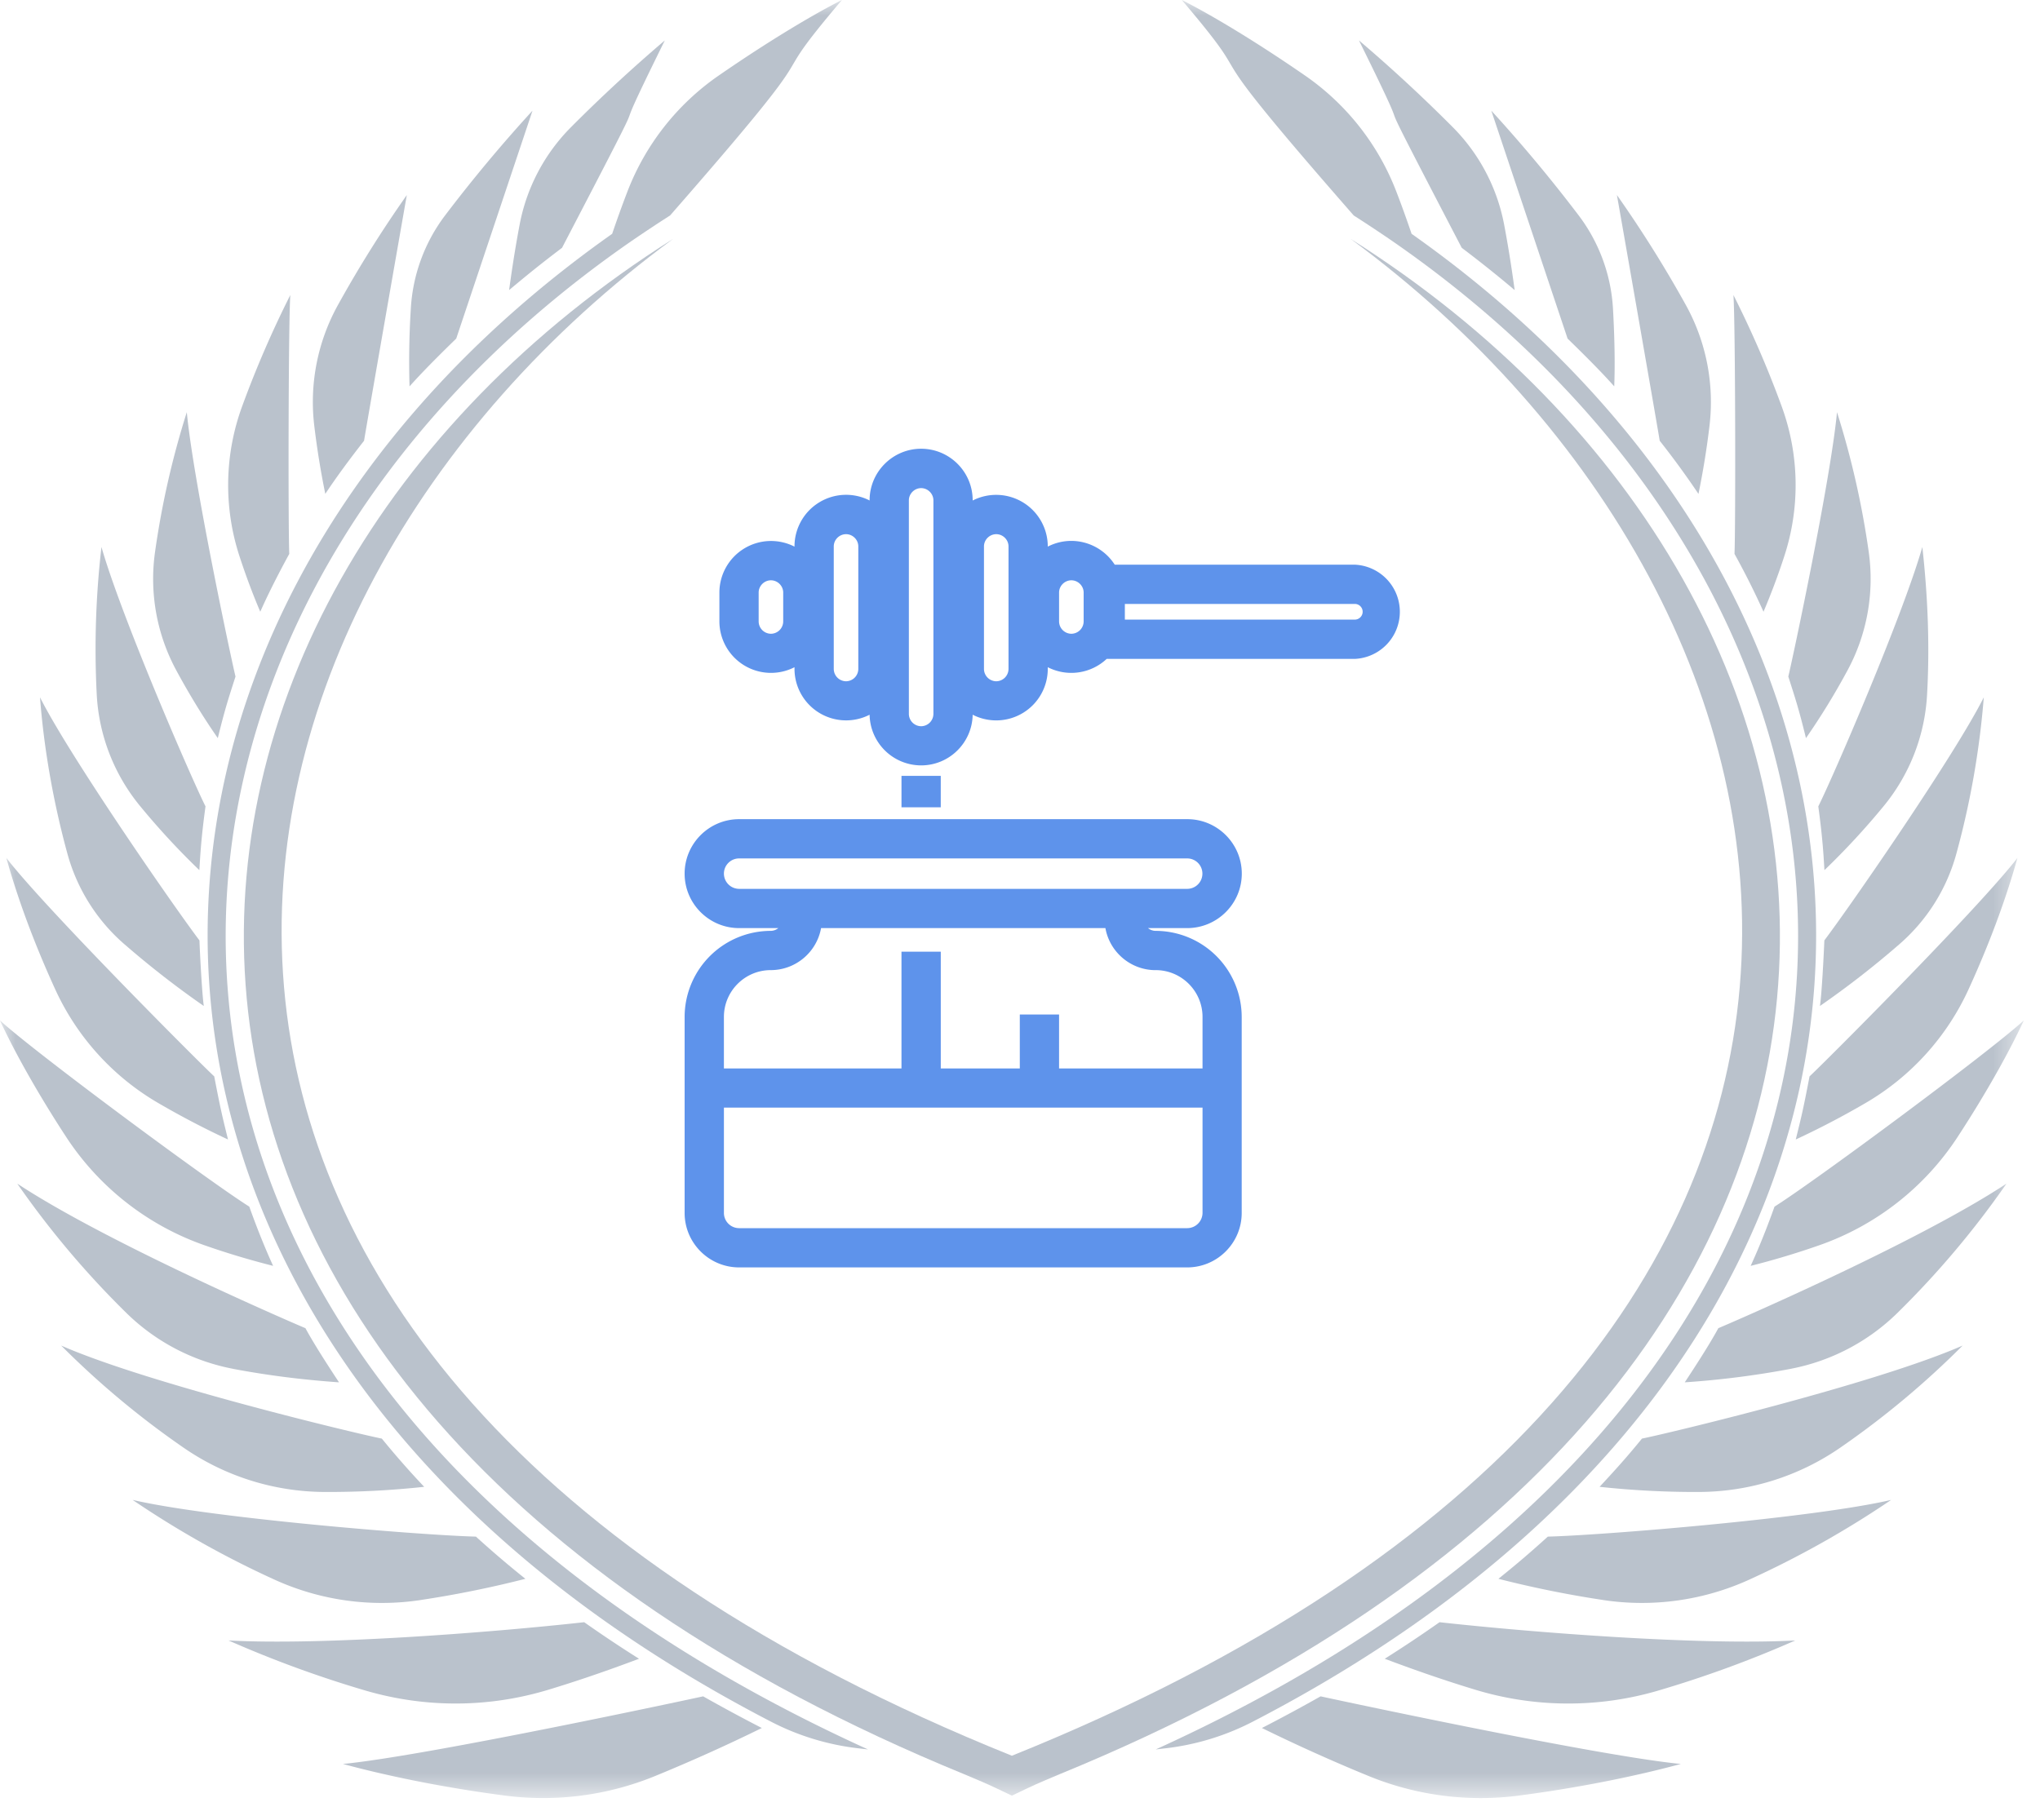 <svg width="65" height="58" viewBox="0 0 65 58" xmlns="http://www.w3.org/2000/svg" xmlns:xlink="http://www.w3.org/1999/xlink"><defs><path id="a" d="M0 0h64.483v57.306H0z"/></defs><g fill="none" fill-rule="evenodd"><mask id="b" fill="#fff"><use xlink:href="#a"/></mask><path d="M28.724 25.73h1.251v-1.002h-1.251v1.001zm14.443-5.982h-7.326v-.5h7.326a.25.25 0 0 1 .251.25c0 .137-.113.25-.251.25zm-8.639.06a.396.396 0 0 1-.392.391.396.396 0 0 1-.391-.39v-.924c0-.212.179-.39.391-.39.213 0 .392.178.392.39v.923zm-2.394 1.514a.395.395 0 0 1-.391.391.395.395 0 0 1-.391-.39v-3.908c0-.213.178-.39.391-.39.213 0 .391.177.391.39v3.907zm-2.393 1.433a.395.395 0 0 1-.391.391.395.395 0 0 1-.391-.39v-6.809c0-.212.178-.39.391-.39.213 0 .391.178.391.39v6.808zm-2.393-1.433a.395.395 0 0 1-.391.391.395.395 0 0 1-.391-.39v-3.908c0-.213.178-.39.391-.39.213 0 .391.177.391.39v3.907zm-2.393-1.514a.395.395 0 0 1-.391.391.395.395 0 0 1-.391-.39v-.924c0-.212.178-.39.391-.39.213 0 .391.178.391.39v.923zm18.212-1.81h-7.648a1.65 1.65 0 0 0-1.383-.759c-.269 0-.525.066-.751.182v-.009a1.645 1.645 0 0 0-2.393-1.46v-.008c0-.907-.738-1.642-1.642-1.642-.904 0-1.642.738-1.642 1.642v.007a1.644 1.644 0 0 0-2.393 1.461v.01a1.645 1.645 0 0 0-2.393 1.461v.922a1.644 1.644 0 0 0 2.393 1.46v.053a1.644 1.644 0 0 0 2.393 1.461 1.644 1.644 0 0 0 1.642 1.615c.898 0 1.627-.723 1.642-1.615a1.643 1.643 0 0 0 2.393-1.461v-.053A1.648 1.648 0 0 0 35.262 21h7.905a1.503 1.503 0 0 0 0-3.003zm-6.344 12.921c.823 0 1.493.67 1.493 1.492v1.642h-4.571v-1.72h-1.251v1.72h-2.518v-3.722h-1.252v3.722h-5.658v-1.642c0-.822.669-1.492 1.492-1.492.801 0 1.467-.579 1.604-1.339h9.06c.134.76.801 1.34 1.601 1.34zm1.004 8.224H23.55a.485.485 0 0 1-.484-.485v-3.357h15.25v3.354a.49.49 0 0 1-.489.488zM23.066 27.844c0-.269.219-.485.484-.485h14.277a.485.485 0 0 1 0 .97H23.55a.487.487 0 0 1-.484-.485zm16.501 0c0-.957-.779-1.736-1.736-1.736H23.55c-.957 0-1.736.78-1.736 1.736 0 .957.779 1.736 1.736 1.736h1.249a.387.387 0 0 1-.241.088 2.747 2.747 0 0 0-2.744 2.743v6.247c0 .957.779 1.736 1.736 1.736h14.277c.958 0 1.737-.779 1.737-1.736v-6.247a2.747 2.747 0 0 0-2.743-2.743.39.39 0 0 1-.242-.088h1.248c.958 0 1.74-.779 1.74-1.736z" fill="#5E93EB" mask="url(#b)"/><path d="M20.21 7.621c.35-.238.746-.502 1.14-.753C26.944.473 24.016 3.312 26.826 0c-.908.457-2.325 1.302-3.915 2.4a7.967 7.967 0 0 0-2.926 3.722c-.169.44-.328.884-.48 1.33-17.954 12.678-17.948 35.5 5.061 47.42a8.043 8.043 0 0 0 2.74.844l.351.041C1.293 43.764 2.171 20.025 20.21 7.621M44.274 7.621c-.35-.238-.747-.502-1.14-.753C37.538.473 40.466 3.312 37.656 0c.907.457 2.325 1.302 3.915 2.4a7.967 7.967 0 0 1 2.926 3.722c.17.44.328.884.48 1.33 17.954 12.678 17.948 35.5-5.06 47.42a8.043 8.043 0 0 1-2.74.844l-.352.041C63.19 43.764 62.312 20.025 44.274 7.621M10.928 56.22c1.63.441 3.43.78 5.13 1.004 1.648.217 3.3.004 4.837-.628a55.638 55.638 0 0 0 3.379-1.522 54.17 54.17 0 0 1-1.87-1.009c-.163.037-8.775 1.893-11.476 2.155M53.555 56.22c-1.63.441-3.43.78-5.13 1.004a9.419 9.419 0 0 1-4.837-.628 55.954 55.954 0 0 1-3.38-1.522 53.26 53.26 0 0 0 1.87-1.009c.164.037 8.776 1.893 11.477 2.155" fill="#BAC2CC" mask="url(#b)"/><path d="M11.656 53.884c1.912.556 3.921.547 5.826-.032.91-.276 1.84-.594 2.879-.985a41.692 41.692 0 0 1-1.747-1.165c-2.975.33-8.323.744-11.332.582a35.957 35.957 0 0 0 4.374 1.6M52.827 53.884A10.181 10.181 0 0 1 47 53.852c-.91-.276-1.84-.594-2.878-.985a41.691 41.691 0 0 0 1.746-1.165c2.976.33 8.324.744 11.333.582a35.972 35.972 0 0 1-4.375 1.6M13.4 50.995a33.737 33.737 0 0 0 3.34-.676c-.243-.197-.78-.623-1.576-1.345-1.737-.043-8.469-.592-10.938-1.17a30.572 30.572 0 0 0 4.522 2.542 8.25 8.25 0 0 0 4.651.65M51.084 50.995a33.814 33.814 0 0 1-3.34-.676c.242-.197.78-.623 1.574-1.345 1.738-.043 8.47-.592 10.94-1.17a30.675 30.675 0 0 1-4.523 2.542 8.252 8.252 0 0 1-4.65.65M10.35 47.551c1.06.004 2.116-.05 3.166-.164a27.529 27.529 0 0 1-1.35-1.537c-.641-.122-7.4-1.729-10.217-2.965a27.772 27.772 0 0 0 3.886 3.245 7.955 7.955 0 0 0 4.515 1.421M54.133 47.551a28.34 28.34 0 0 1-3.166-.164c.488-.524.881-.959 1.35-1.537.641-.122 7.4-1.729 10.218-2.965a27.887 27.887 0 0 1-3.886 3.245 7.96 7.96 0 0 1-4.516 1.421M7.426 43.627c1.121.213 2.248.351 3.376.43-.29-.44-.785-1.197-1.07-1.726-.164-.066-6.263-2.681-9.181-4.607a28.768 28.768 0 0 0 3.466 4.112 6.624 6.624 0 0 0 3.409 1.79M57.057 43.627a28.456 28.456 0 0 1-3.376.43c.29-.44.785-1.197 1.07-1.726.164-.066 6.262-2.681 9.181-4.607a28.768 28.768 0 0 1-3.466 4.112 6.628 6.628 0 0 1-3.409 1.79M6.518 39.689c.704.247 1.426.464 2.184.656-.4-.878-.683-1.678-.759-1.888-1.257-.788-6.819-4.906-7.943-5.934.432.943 1.194 2.316 2.106 3.71a8.702 8.702 0 0 0 4.412 3.456M57.965 39.689a25.21 25.21 0 0 1-2.184.656c.402-.878.684-1.678.76-1.888 1.256-.788 6.818-4.906 7.943-5.934-.433.943-1.195 2.316-2.107 3.71a8.694 8.694 0 0 1-4.412 3.456M5.045 35.157c.761.443 1.498.825 2.22 1.16-.169-.69-.223-.885-.439-2.012-.319-.283-5.35-5.315-6.623-6.96.384 1.381.925 2.803 1.547 4.166a8.087 8.087 0 0 0 3.295 3.646M59.438 35.157c-.76.443-1.498.825-2.22 1.16.169-.69.224-.885.439-2.012.319-.283 5.35-5.315 6.623-6.96-.384 1.381-.925 2.803-1.547 4.166a8.087 8.087 0 0 1-3.295 3.646M3.98 30.107a29.396 29.396 0 0 0 2.513 1.955c-.058-.425-.12-1.621-.138-2.09-.907-1.205-4.17-5.931-5.08-7.747.128 1.697.447 3.427.872 4.98a5.867 5.867 0 0 0 1.832 2.902M60.504 30.107a29.238 29.238 0 0 1-2.515 1.955c.06-.425.121-1.621.14-2.09.905-1.205 4.17-5.931 5.08-7.747a26.958 26.958 0 0 1-.873 4.98 5.867 5.867 0 0 1-1.832 2.902M4.465 25.692a23.812 23.812 0 0 0 1.887 2.041c.027-.425.05-.968.196-2.032-.478-.957-2.682-6.053-3.315-8.267a28.199 28.199 0 0 0-.15 4.716 6.1 6.1 0 0 0 1.382 3.542M60.019 25.692a23.812 23.812 0 0 1-1.887 2.041c-.027-.425-.051-.968-.196-2.032.478-.957 2.682-6.053 3.315-8.267.173 1.554.24 3.139.15 4.716a6.107 6.107 0 0 1-1.382 3.542M6.94 23.525c.24-.979.355-1.31.564-1.963-.13-.52-1.347-6.25-1.552-8.425a27.366 27.366 0 0 0-1.011 4.448 6.127 6.127 0 0 0 .676 3.78c.417.772.868 1.507 1.323 2.16M57.543 23.525c-.24-.979-.355-1.31-.563-1.963.13-.52 1.347-6.25 1.552-8.425a27.47 27.47 0 0 1 1.01 4.448 6.134 6.134 0 0 1-.675 3.78 22.423 22.423 0 0 1-1.324 2.16M8.293 19.497c.18-.41.493-1.056.924-1.844-.037-.849-.029-7.333.033-8.25a33.174 33.174 0 0 0-1.53 3.534 7.297 7.297 0 0 0-.084 4.807c.213.65.438 1.243.657 1.753M56.19 19.497a24.873 24.873 0 0 0-.924-1.844c.037-.849.03-7.333-.034-8.25a32.982 32.982 0 0 1 1.532 3.534 7.304 7.304 0 0 1 .083 4.807 21.428 21.428 0 0 1-.657 1.753M10.365 15.74c.376-.567.823-1.167 1.235-1.692.055-.359 1.352-7.779 1.363-7.832a38.128 38.128 0 0 0-2.196 3.506 6.381 6.381 0 0 0-.752 3.86c.091.754.21 1.478.35 2.158M54.117 15.74a27.578 27.578 0 0 0-1.234-1.692c-.055-.359-1.352-7.779-1.364-7.832a38.361 38.361 0 0 1 2.197 3.506 6.388 6.388 0 0 1 .752 3.86 26.02 26.02 0 0 1-.35 2.158M14.537 10.79l2.43-7.263a47.01 47.01 0 0 0-2.784 3.337 5.43 5.43 0 0 0-1.093 2.973 26.913 26.913 0 0 0-.041 2.477c.167-.185.522-.584 1.488-1.523M49.947 10.79l-2.43-7.263A47.282 47.282 0 0 1 50.3 6.864a5.438 5.438 0 0 1 1.094 2.973c.059 1.05.064 1.867.04 2.477-.166-.185-.521-.584-1.487-1.523M16.22 9.246c.572-.477.942-.782 1.688-1.348 3.573-6.859 1.004-2.012 3.275-6.61a49.39 49.39 0 0 0-2.995 2.771 5.974 5.974 0 0 0-1.631 3.1c-.176.93-.275 1.654-.336 2.087M48.262 9.246a38.973 38.973 0 0 0-1.687-1.348c-3.573-6.859-1.004-2.012-3.275-6.61a49.39 49.39 0 0 1 2.995 2.771 5.981 5.981 0 0 1 1.631 3.1c.176.93.275 1.654.336 2.087" fill="#BAC2CC" mask="url(#b)"/><path d="M32.241 55.958C.824 43.308 5.413 19.402 21.448 7.613 2.983 19.276.596 44.191 30.705 56.54c.776.326.776.326 1.536.69.76-.364.76-.364 1.536-.69C63.887 44.191 61.5 19.276 43.034 7.613c16.036 11.79 20.624 35.695-10.793 48.345" fill="#BAC2CC" mask="url(#b)"/></g></svg>